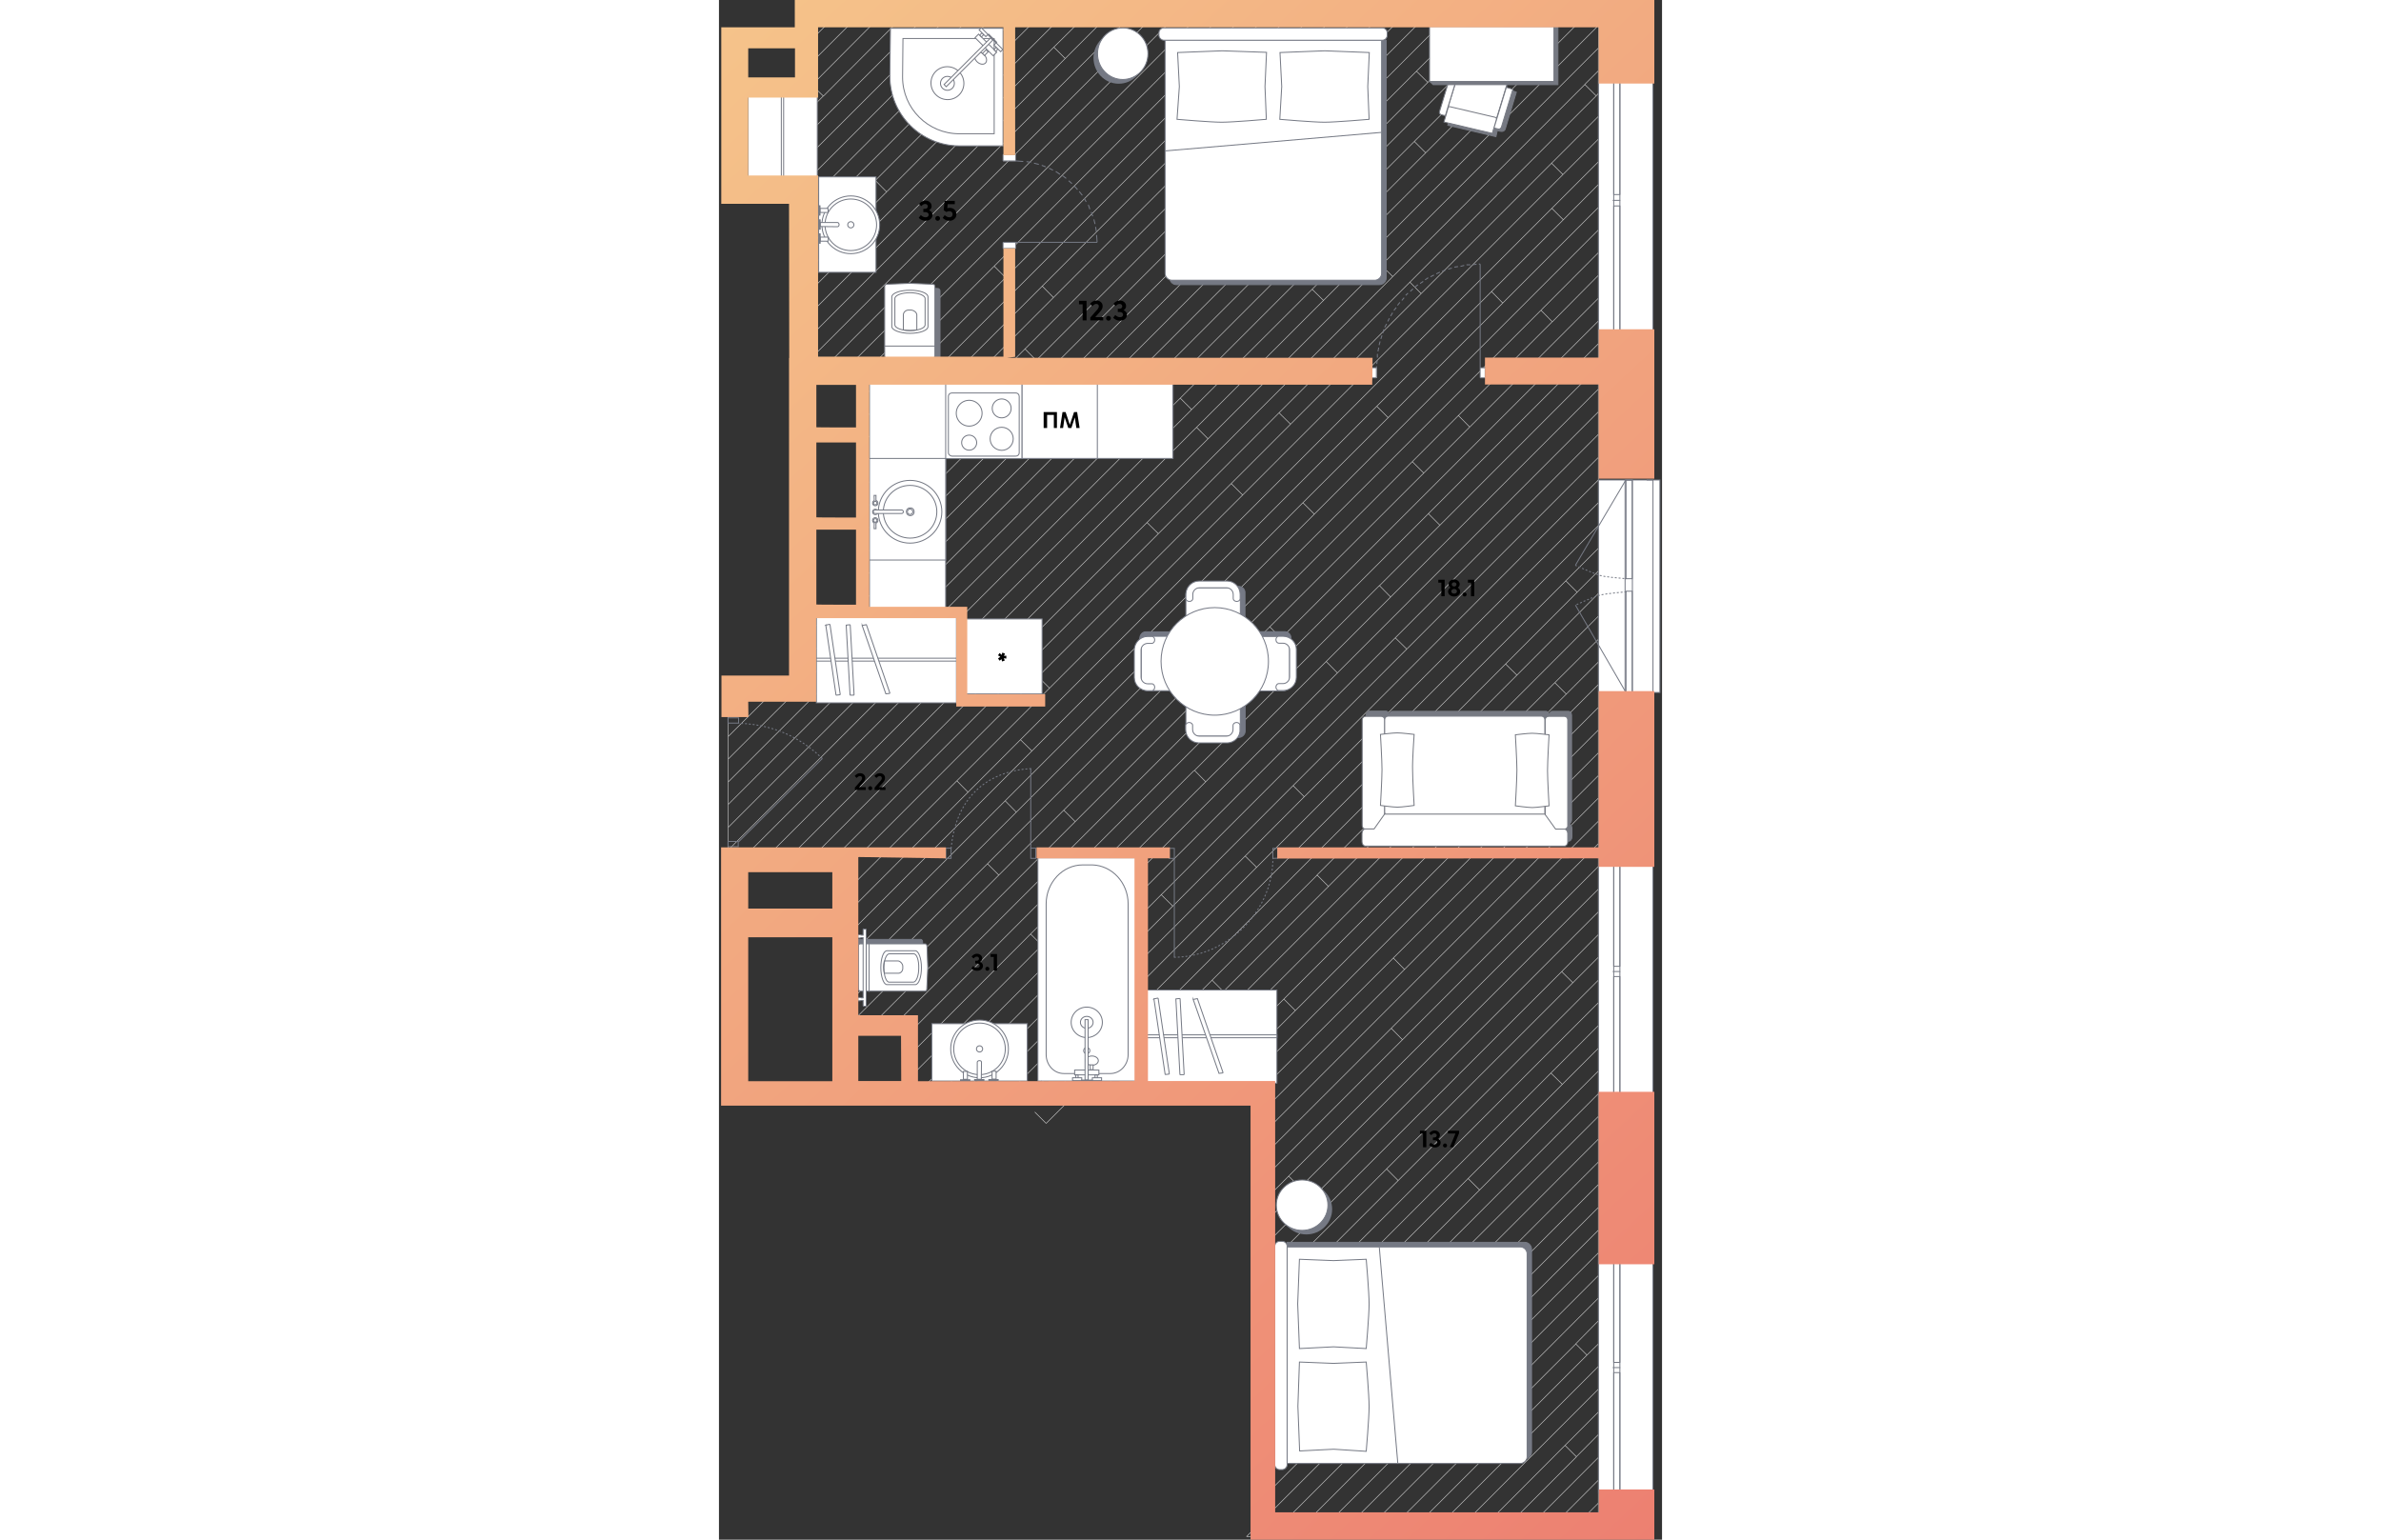 <svg   fill="none" xmlns="http://www.w3.org/2000/svg" viewBox="0 0 490 800" width="883" height="571"><rect x="0" y="0" width="490" height="800" fill="#333333" stroke="none"/><g clip-path="url(#a)"><path d="M409.2 13.7h-11.7M456.9 72.3V60.5M421.1 13.7h11.7M311.4 64.2l-5.8-5.9M438.4 90.6l-5.8-5.8M350.1 143.7v.1M350.099 143.7l-5.9-5.8M338.4 13.7h-11.8M456.499 13.7h-11.8M308.199 150.3l5.9 5.8M409.199 13.7h11.9M148.9 144.2l-5.9-5.9M267.499 13.7h-11.8M438.701 114.2l-5.9-5.9M255.7 13.7h-11.8M291.2 13.7h-11.8M314.8 13.7H303M326.601 13.7h-11.8M274.099 54.3l-5.9-5.9M456.899 107.8l-49.6 49.6-.1.1-59.5 59.5M156.699 384.4l5.9 5.8M456.9 166.8V155M347.7 217l-5.8-5.8M303.4 261.2l44.3-44.2M303.4 261.2l5.9 5.9M401.4 151.5l37.3-37.3M162.6 390.2l238.8-238.7M456.9 107.8V95.9M248.9 315.9l54.5-54.7M401.4 151.5l5.8 5.9M162.6 390.2l-100 100M92.3 496l-5.9-5.9M254.8 321.7 154.5 422M248.899 315.9l-100.2 100.2M154.5 422l-68.1 68.1M148.699 416.1l5.8 5.9M232.1 13.7h-11.7M161.199 13.7h11.8M149.5 13.7h11.7M81.3 93.8l5.8 5.9M48.5 102.7h.1M137.5 13.7h-11.6M208.5 13.7h11.9M196.6 13.7h11.9M174 24.5l5.9 5.9M97.6 160.2l-5.9-6M274.101 54.3l-100.3 100.3M168 148.7l5.8 5.9M438.699 114.2l18.2-18.3M53.5 440.4l-8.3 8.2M245.6 212.8l62.6-62.5M228.3 277.3l-5.9-5.8M222.4 271.5l.2-.1M456.9 95.9V84.1M456.9 84.1V72.3M248.199 222.1l5.9 5.9M59.3 446.3l-5.8-5.9M344.1 138l-90 90M368.3 42.8l-5.9-5.8M245.599 212.8l-5.9-5.9M367.201 79.4l-5.9-5.9M456.9 733.7 439.6 751M456.9 721.8v11.9M439.6 751l5.9 5.9M362.4 733.7l94.5-94.5M445.5 756.9l-.1.1M456.9 769.1V757.3M456.9 781v-11.9M456.9 745.4v-11.7M456.9 757.3v-11.9M456.9 710v-11.7M456.9 651V639.2M456.9 639.2v-11.8M451 704.1l5.9-5.8M456.9 698.3v-12M456.9 710V721.8M445.1 698.3l11.8-12M456.9 686.3V674.5M456.9 745.4l-11.4 11.5M351.4 331.4l5.9 5.8M456.9 214v11.7M351.4 331.4h.1M148.199 534.7l5.9 5.9M235.8 470.8 133.1 573.4M235.801 470.8l-6-5.9M347 607.5l5.9 5.9M456.9 580.1v11.8M356.5 727.8l5.9 5.9M274.1 798.4h2.8M285.9 798.4h-9M443.7 510.6l-5.8-5.7M456.9 521l-180 180.1M432.301 557.6l5.9 5.8M345 798.4h11.7M415.9 798.4h11.8M404.1 798.4h11.8M456.9 781v11.8M439.5 798.4h11.7M297.801 798.4h11.8M456.9 651v11.8M321.4 798.4h11.8M456.9 662.8v11.7M333.199 798.4h11.8M456.9 603.8v-11.9M456.9 532.9v11.8M438.199 563.4l18.7-18.7M456.899 556.5l-61.7 61.8M395.201 618.3l-5.9-5.9M456.9 556.5V544.7M456.9 627.4v-11.9M348.199 700.7l5.9 5.9 102.8-102.8M291.5 722.1l103.7-103.8M456.9 615.5v-11.7M456.9 580.1V568.3M456.9 568.3v-11.8M443.699 510.6v.1M456.9 497.4v-11.8M443.699 510.6l13.2-13.2M291.5 722.1l5.9 5.8M352.9 613.4l104-104.1M456.9 532.9V521M352.9 613.4l-76 76M456.9 521v-11.7M456.9 509.3v-11.9M414.599 350.8l-5.9-5.8M354.801 410.6l59.8-59.8M456.9 308.4l-42.3 42.4M456.9 320.2v-11.8M414.6 350.9v-.1M349.1 404.7l59.6-59.7M456.9 284.9l.1-.1M354.8 410.6l-5.7-5.9M262.1 515.2l194.8-195M354.901 410.6h-.1M456.9 391.2l.1-.1M350.4 497.8l5.8 5.9M356.2 503.7 276.9 583M409.199 427.3l5.9 5.8M456.9 391.2V379.3M456.9 403V391.2M354.799 410.6l-44.1 44.1h.1M456.9 344l.1-.1M415.099 433.1l-140.4 140.3M356.199 503.7l100.7-100.7M415.1 433.1l41.8-41.9M440 301.8 168.4 573.4M351.4 331.4l105.5-105.7M167.8 491.2l-5.8-5.8M456.9 284.9V273.1M179.1 551.1l100.3-100.5 177.5-177.5M440 301.8l16.9-16.9M154.1 540.6l302.8-302.9M456.9 296.7v-11.8M456.899 296.7l-48.2 48.3M456.9 261.2V249.4M456.9 237.7v-12M235.801 470.8l62.5-62.6M456.901 249.4l-158.6 158.8M456.9 261.2 304.1 414M456.9 367.6v11.7M367.6 433.3l5.8 5.9M456.9 308.4v-11.7M316.601 460.5l-5.8-5.8M293.5 519.1l79.9-79.9M367.6 433.3 227.5 573.4M456.899 367.6l-205.7 205.8M456.9 355.7v11.9M273.4 444.8l30.7-30.8M304.101 414l-5.8-5.8M298.301 408.2v-.1M273.4 444.8l5.9 5.8M179.101 551.1l-22.3 22.3M173.199 545.2l5.9 5.9M456.9 273.1v-11.9M440 301.8l5.9 5.9M293.5 519.1l5.9 5.9M262.1 515.2l-58.2 58.2M256.199 509.3l5.9 5.9M456.9 344V332.2M456.9 344v11.7M170 583.7l10.3-10.3M349.101 404.6l-168.8 168.8M456.9 355.7l-83.5 83.5M434.3 354.7 215.6 573.4M456.9 344l-89.3 89.3M256.199 509.3l54.6-54.6M434.301 354.7l5.9 5.9M164.1 577.8l5.9 5.9M434.301 354.7l22.6-22.5M456.9 332.2v-12M256.2 509.3l-64.1 64.1M456.9 249.4v-11.7M456.899 214l-356.7 356.9M100.199 570.9l-2.5 2.5M100.201 547.1l-4.9 4.9M100.199 547.1l61.7-61.8 85-85M100.199 554l2.4 2.4 65.2-65.2M100.201 554l-3.4-3.4M102.599 556.5l-2.4 2.4M100.201 558.9l-4.9 5M154.101 540.6l-32.8 32.8M351.401 331.4l-203.3 203.2-38.8 38.8M94.1 529.6l198-198M94.1 529.6l-7.8 7.8M456.9 166.8 292.1 331.6M102.199 13.7l.1-.1M48.5 102.7l-5.8-5.8M102.199 13.7h11.9M54.2 49.9v.1M54.2 50l36.2-36.3M78.6 13.7H90.4M90.4 13.7H102.2M87.1 99.7l85.9-86M149.499 13.7 39.199 124M137.5 13.7l.1-.1M114.1 13.7H125.9M48.5 102.7l89-89M42.7 96.9l83.199-83.2M137.5 13.7h12M45 23.7l10-10M48.3 44.2l30.3-30.5M43.2 13.7H45M55 13.7H45M54.2 49.9 3.4 100.6M54.2 49.9l-5.9-5.7M66.9 13.7h11.7M55 13.7h11.9M43.2 13.7l.1-.1M45 35.6l-5.6 5.6M45 35.6l21.9-21.9M456.9 580.1l-180 180M291.5 722.1l-14.6 14.5M297.4 727.9l-20.5 20.5M297.4 727.9l159.5-159.6M354.2 706.6l-77.3 77.3M356.5 727.8l100.4-100.4M356.5 727.8l-70.6 70.6M297.8 798.4h-11.9M348.199 700.7l108.7-108.8M348.2 700.7l-71.3 71.2M438.2 563.4 276.9 724.7M456.9 615.5l-180 180.1M276.9 795.6l-2.8 2.8M443.7 510.6 276.9 677.3M437.801 504.9l19.1-19.3M437.8 504.9 276.9 665.7M437.801 504.9l.1-.1M362.401 733.7l-64.6 64.7M456.9 532.9l-180 180M368.6 798.3l88.3-88.3M456.9 757.3l-41 41.1M439.499 798.4H427.699M392.301 798.4l47.3-47.4M392.301 798.4H404.101M427.699 798.4l29.2-29.3M404.1 798.4l41.4-41.4M457.1 190.3l-.2.2M457 780.9l-.1.1M456.899 792.8v5.6h-5.7M456.9 781l-17.4 17.4M456.899 792.8l-5.7 5.6M380.4 798.4l76.5-76.6M451 704.1l-5.8-5.8L345 798.4M456.899 674.5l-123.7 123.9M456.9 651 309.6 798.4M450.999 704.1l-94.3 94.3M456.9 662.8 321.4 798.4M380.399 798.4H356.699M380.5 798.4h11.8M380.4 798.4h.1M456.9 473.8v11.8M321.4 798.4H309.6M456.9 379.3l-194 194.1M293.501 519.1l-54.2 54.3M349.301 534.3l5.8 5.9M273.401 444.8l-128.6 128.6M456.9 414.7V403M456.9 414.7l-180 180.1M456.9 414.7v12M349.301 534.3l107.6-107.6M349.3 534.3l-72.4 72.3M456.9 438.4v-11.7M456.9 462v-11.8M456.9 473.8V462M456.9 450.2V438.4M296 611.1l5.9 5.8M456.9 438.4l-180 180.1M296 611.1l160.9-160.9M296 611.1l-19.1 19.1M456.9 403l.1-.1M456.9 462l-180 180M456.9 473.8l-180 180M292.099 331.6l-5.9-5.9M286.199 325.7l80-79.9M286.199 325.7h.1M427.1 161.2l29.8-29.9M167.801 491.2l.1.1M145.4 454.7l.1-.1 238.7-238.7M456.899 155l-90.7 90.8M185.099 426.9l-5.9-5.9M82.4 529.6l102.7-102.7M82.4 529.6l-7.8 7.8M179.9 30.4l16.7-16.7M185.1 426.9l101.1-101.2M384.199 215.9l48.7-48.7M456.9 214v-11.8M349 310.2l107.9-108M456.9 155v-11.9M315.5 343.7l-62.6 62.5M100.201 535.4l-4.9 4.9M100.199 535.4l268.4-268.5M349 310.2h.1M456.9 190.5v11.7M62.6 525.7 92.3 496M139.5 448.8l287.6-287.6M139.501 448.8l-47.2 47.2M254.801 321.7l54.6-54.6 147.5-147.6M248.9 315.9l5.9 5.8M456.9 143.1v-11.8M432.9 167.1l-5.8-5.9M456.9 119.5v11.8M456.9 107.8v11.7M456.9 143.1 433 167.2M129.4 411.6l-5.8-5.9M272.099 257.2l-5.9-5.9M123.6 405.7l-61 61M62.6 502.1l86.1-86M145.4 454.7l-5.9-5.9M145.4 454.7l-74.9 74.9M70.5 529.6l-7.8 7.8M62.6 513.8l23.8-23.7M366.201 245.8l-5.9-5.9M384.199 215.9l5.8 5.9M432.799 13.7l-65.6 65.7M305.6 58.3l44.6-44.6M350.2 13.7h-11.8M361.999 13.7h-11.8M385.701 13.7h-11.9M368.301 42.8l29.2-29.1M385.699 13.7H397.499M373.8 13.7H362M97.6 160.2 243.9 13.7M232.1 13.7H243.9M173 13.7h11.9M196.6 13.7h-11.7M174 24.5l10.9-10.8M268.199 48.4l34.8-34.7M143 138.3 267.5 13.7M291.199 13.7H302.999M274.1 54.3l40.7-40.6M267.5 13.7h11.9M456.9 60.5l-24.3 24.3M456.9 60.5V48.6M349 310.2l-33.5 33.5M457 25V13.7h-.5M315.5 343.7l5.8 5.9M456.9 72.3 272.1 257.2M456.9 190.5V178.6M456.901 48.6l-1.1 1.2M457 95.8l-.1.1M456.9 107.8l.1-.1M456.9 178.6V166.8M456.899 190.5l-113.7 113.8 5.8 5.9M456.9 48.6V36.8M359 146.6l5.8 5.9M374.5 272.8l-5.9-5.9M368.6 266.9l88.3-88.3M344.1 137.9 456.9 25v11.8M252.9 406.2l-5.8-5.9M444.699 13.7l-136.5 136.6M252.901 406.2l-85.1 85M444.701 13.7h-11.9M449.801 43.9l7.1-7.1M449.9 43.9l5.9 5.9M359 146.6l96.8-96.8M291 214.5l6 5.9M247.1 400.3l96.1-96.1M350.1 143.7 222.4 271.5M350.1 143.7l99.8-99.8M359 146.6l-68 67.9M88.5 287.1l5.8 6M87.1 99.7l-47.9 47.9M48.5 102.7l-9.3 9.3M97.6 160.2l-31 30.9M159.001 181.3l-87.2 87.2M4.8 359.2l.7-.7M305.601 58.3l-233.8 233.9M47.6 316.4l-8.4 8.4M71.8 244.9 268.202 48.4M173.801 154.6l-102 102.1M143.001 138.3l-71.2 71.2M140.8 341.2 33.5 448.6M146.6 347.1l-93.1 93.3M140.801 341.2l5.8 5.8M140.801 341.2l113.3-113.2M159.001 181.3l5.8 5.9-93 93.1M146.699 347l75.7-75.5M4.8 441.7l94.1-94.1M4.8 406.3l182.401-182.4M368.299 42.8l-181.1 181.1M59.2 316.4l-20 20.1M88.5 287.1l-16.7 16.8M4.8 370.9l12.4-12.4M9.8 448.6l235.801-235.8M98.9 347.6 367.2 79.4M98.9 347.6l5.8 5.9M173.999 24.5l-134.8 134.9M42.6 97l-3.6 3.6M42.6 97l.1-.1M114.1 13.7l-87 86.9M161.199 13.7l-80 80.1-42 41.9M179.799 30.5l-140.6 140.7M179.801 30.5l.1-.1M102.201 13.7l-86.9 86.9M62.6 478.5l94.1-94.2L456.9 84.1M123.6 405.7l148.5-148.5M59.3 446.3l169.001-169M228.301 277.3l62.7-62.8M59.3 446.3l-2.3 2.3M165.8 351.6 62.6 454.9M171.701 357.5l-5.9-5.9M181.401 218 4.801 394.4M88.5 287.1 362 13.7M71.2 316.4l-32 32M94.4 293.2l-22.6 22.6M71.2 316.4l.6-.6M4.8 382.7l24.3-24.2M181.401 218l-.1.1 5.9 5.8M362.4 37l23.3-23.3M181.4 218l181-181M4.8 418 409.202 13.7M4.8 429.9 421.102 13.7M94.4 293.1 373.8 13.7M71.8 197.6 255.702 13.7M54.7 191.1 232.098 13.7M42.9 191.1 220.4 13.7M42.9 191.1l-3.7 3.7M208.499 13.7l-169.3 169.4M71.8 221.4 279.402 13.7M159 181.3 326.6 13.7M164.801 187.3l173.6-173.6M71.8 233 291.202 13.7M21.5 448.6l292.6-292.5M456.5 13.7 314.1 156.1M165.801 351.6l131.2-131.2M297 220.4 432.6 84.8M97.7 573.4h-2.4v-9.5M276.9 689.4v11.7M109.299 573.4h-9.1M97.7 573.4h2.499M33.5 448.6h-12M4.8 429.9V418M121.301 573.4h11.8M276.9 760.1v11.8M33.5 448.6h11.7M133.1 573.4h11.7M276.9 677.3v12.1M62.6 529.6v7.8h.1M62.6 525.7v3.9M276.9 701.1v11.8M39.2 159.4v11.8M29.1 358.5H17.2M17.2 358.5H5.5M276.9 653.8v11.9M95.3 540.3V552M95.3 540.3v-2.9h-9M239.301 573.4h11.9M276.9 783.9v11.7M227.5 573.4h11.8M276.9 771.9v12M95.3 552v11.9M276.9 724.7v11.9M276.9 795.6v2.8M276.9 748.4v11.7M274.699 573.4h2.2v9.6M276.9 594.8v11.8M276.9 606.6v11.9M156.801 573.4h11.6M144.801 573.4h12M276.9 630.2V642M62.6 502.1v11.7M39.2 324.8v-8.4M62.6 478.5v11.7M192.1 573.4h11.8M203.9 573.4h11.7M180.301 573.4h11.8M4.8 394.4v11.9M39.2 112v12M45 35.6V23.7M62.6 454.9v-6.3H57M27.1 100.6H39M262.9 573.4h11.8M168.4 573.4h11.9M3.4 100.6h11.9M109.301 573.4h12M62.6 454.9v11.8M39.2 171.2v11.9M4.8 359.2v-.7h.7M276.9 665.7v11.6M276.9 736.6v11.8M4.8 441.7v6.9h5M276.9 712.9v11.8M86.3 537.4H74.6M4.8 441.7v-11.8M62.7 537.4h11.9M9.8 448.6h11.7M4.8 418v-11.7M39.2 124v11.7M29.1 358.5h10.1v-10.1M4.8 394.4v-11.7M276.9 583v11.8M62.6 478.5v-11.8M27.5 41.2h11.9M39.2 336.5v11.9M39.2 135.7v11.9M4.8 370.9v-11.7M39.2 183.1v8M39.2 194.8v-3.7M4.8 382.7v-11.8M39.2 147.6v11.8M62.6 513.8v11.9M62.6 490.2v11.9M39.2 324.8v11.7M45.2 448.6H57M39 100.6h.2V112M251.199 573.4h11.7M215.6 573.4h11.9M45 23.7v-10M15.3 100.6h11.8M276.9 618.5v11.7M276.9 642v11.8M45 35.6v5.6h-5.6M94.1 529.6h6.1v5.8M100.199 554v-6.9M100.199 570.9v-12M100.199 554v4.9M100.199 547.1v-11.7M82.4 529.6H70.5M100.199 570.9v2.5M62.6 529.6h7.9M82.4 529.6h11.7M47.6 316.4h11.6M42.9 191.1h-3.7M59.2 316.4h12M71.8 221.4v-11.9M71.8 244.9v11.8M71.8 268.5v11.8M47.6 316.4h-8.4M71.8 233v-11.6M71.8 209.5v-11.9M71.8 303.9v-11.7M71.8 197.6v-6.5h-5.2M71.2 316.4h.6v-.6M71.8 315.8v-11.9M71.8 256.7v11.8M42.9 191.1h11.8M71.8 292.2v-11.9M71.8 233v11.9M54.7 191.1h11.9" stroke="#CCC" stroke-width=".3" stroke-miterlimit="10"/><path fill-rule="evenodd" clip-rule="evenodd" d="M78.2 238.2v-39h157.699v39h-117.5" fill="#fff"/><path d="M78.2 238.2v-39h157.699v39h-117.5" stroke="#757984" stroke-width=".5" stroke-miterlimit="10"/><path fill-rule="evenodd" clip-rule="evenodd" d="M235.898 238.2v-39 39ZM157.398 238.2v-39h39.2v39h-39.2Z" fill="#fff" stroke="#757984" stroke-width=".5" stroke-miterlimit="10"/><path fill-rule="evenodd" clip-rule="evenodd" d="M117.799 238.2V317h-39.6v-78.8" fill="#fff"/><path d="M117.799 238.2V317h-39.6v-78.8" stroke="#757984" stroke-width=".5" stroke-miterlimit="10"/><path d="M305.199 641.4c7.4 0 13.4-5.865 13.4-13.1 0-7.235-6-13.1-13.4-13.1-7.401 0-13.4 5.865-13.4 13.1 0 7.235 5.999 13.1 13.4 13.1Z" fill="#757984"/><path d="M303 639.3c7.4 0 13.4-5.865 13.4-13.1 0-7.235-6-13.1-13.4-13.1-7.401 0-13.4 5.865-13.4 13.1 0 7.235 5.999 13.1 13.4 13.1Z" fill="#fff" stroke="#757984" stroke-width=".5" stroke-miterlimit="10"/><path fill-rule="evenodd" clip-rule="evenodd" d="M295.199 645.7v-.2h123.5c2 0 3.5 1.8 3.5 3.5v105.5c0 2-1.8 3.5-3.5 3.5h-123.5V645.7Z" fill="#757984" stroke="#757984" stroke-width=".5" stroke-miterlimit="10"/><path fill-rule="evenodd" clip-rule="evenodd" d="m295.2 648.1-.1-.2h121.3c2 0 3.5 1.8 3.5 3.5v105.5c0 2-1.8 3.5-3.5 3.5H295.1l.1-112.3Z" fill="#fff" stroke="#757984" stroke-width=".5" stroke-miterlimit="10"/><path fill-rule="evenodd" clip-rule="evenodd" d="M292.799 763.6h-1.5c-1.4 0-2.5-1.2-2.5-2.5V647.5c0-1.4 1.2-2.5 2.5-2.5h1.4c1.4 0 2.5 1.2 2.5 2.5V761c0 1.4-1.1 2.5-2.4 2.6Z" fill="#fff" stroke="#757984" stroke-width=".5" stroke-miterlimit="10"/><path d="m319.399 753-17.7.9-.9-23.2.8-23 17.7.7 17-.7s1.5 17.3 1.5 23.2c0 5.8-1.5 23.2-1.5 23.2l-16.9-1.1ZM319.299 699.8l-17.7.9-.9-23.2.9-23.2 17.7.7 17-.7s1.5 17.4 1.5 23.2c0 5.8-1.5 23.2-1.5 23.2l-17-.9ZM352.7 760.2l-9.6-112.1" stroke="#757984" stroke-width=".5" stroke-miterlimit="10"/><path d="M160.2 531.9h-49.6v29.8h49.6v-29.8ZM216.699 445.7h-51v116h51v-116Z" fill="#fff" stroke="#757984" stroke-width=".5" stroke-miterlimit="10"/><path d="M194 449.4h-5c-10.4 0-19 9.1-19 20.3v78.2c0 5.4 4 9.9 9.2 9.9h24.2c5 0 9.2-4.4 9.2-9.9v-78.2c0-11.1-8.4-20-18.6-20.3Z" fill="#fff" stroke="#757984" stroke-width=".5" stroke-miterlimit="10"/><path d="M191.1 547.5a1.6 1.6 0 1 0 0-3.2 1.6 1.6 0 0 0 0 3.2ZM197.401 556h-12.6v2.5h12.6V556ZM193.8 553.5c1.823 0 3.3-1.074 3.3-2.4 0-1.325-1.477-2.4-3.3-2.4-1.823 0-3.3 1.075-3.3 2.4 0 1.326 1.477 2.4 3.3 2.4ZM191.1 539.1c4.474 0 8.1-3.537 8.1-7.9s-3.626-7.9-8.1-7.9-8.1 3.537-8.1 7.9 3.626 7.9 8.1 7.9Z" fill="#fff" stroke="#757984" stroke-width=".5" stroke-miterlimit="10"/><path d="M191.101 534.3c1.822 0 3.3-1.388 3.3-3.1 0-1.712-1.478-3.1-3.3-3.1-1.823 0-3.3 1.388-3.3 3.1 0 1.712 1.477 3.1 3.3 3.1Z" stroke="#757984" stroke-width=".5" stroke-miterlimit="10"/><path d="M191.799 529.8h-1.6v31.4h1.6v-31.4Z" fill="#fff" stroke="#757984" stroke-width=".5" stroke-miterlimit="10"/><path d="M193.9 561.2h-5.5v.5h5.5v-.5Z" stroke="#757984" stroke-width=".5" stroke-miterlimit="10"/><path d="M188.499 560h-4.8v1.5h4.8V560ZM198.8 560H194v1.5h4.8V560ZM186.6 558.5h-1.2v1.5h1.2v-1.5ZM196.6 558.5h-1.2v1.5h1.2v-1.5Z" stroke="#757984" stroke-width=".5" stroke-miterlimit="10"/><path d="M194.4 553.3h-1.5v2.5h1.5v-2.5ZM167.299 561.7h.2-.2Z" fill="#fff" stroke="#757984" stroke-width=".5" stroke-miterlimit="10"/><path d="M105.799 489.3c0-.6-.5-1.2-.9-1.2h-32.6v24.5h32.5c.6 0 .9-.5.9-1.2l.5-11.1-.4-11Z" fill="#757984" stroke="#757984" stroke-width=".5" stroke-miterlimit="10" stroke-linecap="round" stroke-linejoin="round"/><path d="M108.098 491.6c0-.6-.5-1.2-.9-1.2h-33.8c-.6 0-.9.5-.9 1.2v22.2c0 .6.5 1.2.9 1.2h33.7c.6 0 .9-.5.9-1.2l.5-11.1-.4-11.1Z" fill="#fff" stroke="#757984" stroke-width=".5" stroke-miterlimit="10" stroke-linecap="round" stroke-linejoin="round"/><path d="M102 494H87.3c-1.8 0-3.2 3.9-3.2 8.8 0 4.8 1.5 8.8 3.2 8.8H102c1.8 0 3.2-3.9 3.2-8.8s-1.5-8.8-3.2-8.8Z" fill="#fff" stroke="#757984" stroke-width=".5" stroke-miterlimit="10" stroke-linecap="round" stroke-linejoin="round"/><path d="M77.998 490.6v24.5M101.099 495.6H88.499c-1.5 0-2.8 3.2-2.8 7.3s1.2 7.4 2.7 7.4H101c1.5 0 2.8-3.2 2.8-7.3.1-4.3-1.1-7.5-2.7-7.4Z" stroke="#757984" stroke-width=".5" stroke-miterlimit="10" stroke-linecap="round" stroke-linejoin="round"/><path d="M93.198 499.3h-7.3c-.2.9-.4 2.1-.4 3.2s.2 2.3.4 3.2h7.3c1.3 0 2.3-1.2 2.3-2.5v-1.3c-.1-1.2-1.2-2.4-2.3-2.6Z" stroke="#757984" stroke-width=".5" stroke-miterlimit="10" stroke-linecap="round" stroke-linejoin="round"/><path d="M74.9 483.1v2.8H74l-.7-.2h-.9s-.2 0-.2.2v1.3s0 .2.2.2h.9l.7-.2h.9V518.5H74l-.7-.2h-.9s-.2 0-.2.2v1.3s0 .2.2.2h.9l.7-.2h.9v2.8c0 .2.2.2.2.2h1.2c.2 0 .2-.2.2-.2V483c0-.2-.2-.2-.2-.2H75c0-.3-.1-.1-.1.3ZM117.799 238.2h-39.6V291h39.6v-52.8Z" fill="#fff" stroke="#757984" stroke-width=".5" stroke-miterlimit="10"/><path d="M99.299 282.2c9.113 0 16.5-7.298 16.5-16.3s-7.387-16.3-16.5-16.3-16.5 7.298-16.5 16.3 7.387 16.3 16.5 16.3Z" fill="#fff" stroke="#757984" stroke-width=".5" stroke-miterlimit="10"/><path fill-rule="evenodd" clip-rule="evenodd" d="M85.398 265.9c0-7.5 6.2-13.7 13.9-13.7s13.9 6.1 13.9 13.7-6.2 13.7-13.9 13.7-13.9-6.2-13.9-13.7Z" fill="#fff" stroke="#757984" stroke-width=".5" stroke-miterlimit="10"/><path fill-rule="evenodd" clip-rule="evenodd" d="M97.398 265.9c0-1.2.8-2 2-2s2 .8 2 2-.8 2-2 2-2-.9-2-2Z" fill="#fff" stroke="#757984" stroke-width=".5" stroke-miterlimit="10"/><path d="M99.298 267.3a1.4 1.4 0 1 0 0-2.8 1.4 1.4 0 0 0 0 2.8ZM81.199 271.8a1.4 1.4 0 1 0 0-2.8 1.4 1.4 0 0 0 0 2.8Z" fill="#fff" stroke="#757984" stroke-width=".5" stroke-miterlimit="10"/><path fill-rule="evenodd" clip-rule="evenodd" d="M79.799 266c0-.8.6-1.4 1.4-1.4.8 0 1.4.6 1.4 1.4 0 .8-.6 1.4-1.4 1.4-.8 0-1.4-.7-1.4-1.4Z" fill="#fff" stroke="#757984" stroke-width=".5" stroke-miterlimit="10"/><path fill-rule="evenodd" clip-rule="evenodd" d="M80.2 265.9c0 .5.4.9.8.9h14c.5 0 .8-.5.8-.9 0-.5-.4-.9-.8-.9H81.1c-.6 0-.9.4-.9.9ZM80.7 271.2l-.1 3.5h1v-3.5h-.9Z" fill="#fff" stroke="#757984" stroke-width=".5" stroke-miterlimit="10"/><path d="M81.199 271.3a.9.9 0 1 0 0-1.8.9.9 0 0 0 0 1.8Z" fill="#fff" stroke="#757984" stroke-width=".5" stroke-miterlimit="10"/><path fill-rule="evenodd" clip-rule="evenodd" d="M79.799 261.4c0-.8.6-1.4 1.4-1.4.8 0 1.4.6 1.4 1.4 0 .8-.6 1.4-1.4 1.4-.8 0-1.4-.6-1.4-1.4Z" fill="#fff" stroke="#757984" stroke-width=".5" stroke-miterlimit="10"/><path fill-rule="evenodd" clip-rule="evenodd" d="m80.7 260.7-.1-3.3h1v3.3h-.9Z" fill="#fff" stroke="#757984" stroke-width=".5" stroke-miterlimit="10"/><path fill-rule="evenodd" clip-rule="evenodd" d="M80.299 261.4c0-.5.5-.9.9-.9.5 0 .9.5.9.9 0 .5-.5.9-.9.9-.6.1-.9-.4-.9-.9Z" fill="#fff" stroke="#757984" stroke-width=".5" stroke-miterlimit="10"/><path d="M157.399 199.2h-39.6v39.1h39.6v-39.1Z" fill="#fff" stroke="#757984" stroke-width=".5" stroke-miterlimit="10"/><path fill-rule="evenodd" clip-rule="evenodd" d="M119.199 235.2V206c0-1.1.8-1.8 1.8-1.8h33.2c1.1 0 1.8.8 1.8 1.8v29.2c0 1.1-.8 1.8-1.8 1.8h-33.2c-.9-.1-1.8-.8-1.8-1.8Z" fill="#fff" stroke="#757984" stroke-width=".5" stroke-miterlimit="10"/><path d="M146.898 217.1a4.9 4.9 0 1 0 0-9.8 4.9 4.9 0 0 0 0 9.8Z" fill="#fff" stroke="#757984" stroke-width=".5" stroke-miterlimit="10"/><path fill-rule="evenodd" clip-rule="evenodd" d="M140.898 228c0-3.3 2.7-6 6-6s6 2.7 6 6-2.7 6-6 6c-3.4-.1-6-2.7-6-6Z" fill="#fff" stroke="#757984" stroke-width=".5" stroke-miterlimit="10"/><path d="M129.999 221.4a6.7 6.7 0 1 0 0-13.4 6.7 6.7 0 0 0 0 13.4ZM130 233.9a3.9 3.9 0 1 0 0-7.8 3.9 3.9 0 0 0 0 7.8ZM488.898 249.4h-31.9v110.4h31.9V249.4Z" fill="#fff" stroke="#757984" stroke-width=".5" stroke-miterlimit="10"/><path d="M474.599 249.4h-3.8v110.4h3.8V249.4Z" stroke="#757984" stroke-width=".5" stroke-miterlimit="10"/><path d="M474.499 249.4h-3.2v51.3h3.2v-51.3ZM481.998 249.4h3.3V361h-3.3M474.499 307.2h-3.2v52.5h3.2v-52.5ZM471.198 249.4l-26.2 44.3M471.198 359.7l-26.2-45.3M445.698 294c-.5-.1-.7-.2-.7-.2" stroke="#757984" stroke-width=".5" stroke-miterlimit="10"/><path d="M470.397 300.6c-2.3-.2-10-.8-12.6-1.6-2.8-.8-9.7-3.9-12.1-4.9" stroke="#757984" stroke-width=".5" stroke-miterlimit="10" stroke-dasharray="0.99 0.99"/><path d="M471.499 300.7h-.7" stroke="#757984" stroke-width=".5" stroke-miterlimit="10"/><path d="M471.498 307.5s-10.4.8-14 1.8c-3.4.8-12.6 5.2-12.6 5.2" stroke="#757984" stroke-width=".5" stroke-miterlimit="10" stroke-dasharray="1 1"/><path d="M457 570.2V448.8h28.3v121.4H457Z" fill="#fff" stroke="#757984" stroke-width=".5" stroke-miterlimit="10" stroke-linecap="round" stroke-linejoin="round"/><path d="M468.1 448.8h-3.2v121.4h3.2V448.8Z" stroke="#757984" stroke-width=".5" stroke-miterlimit="10" stroke-linecap="round" stroke-linejoin="round"/><path d="M468.1 448.8h-3.2v53.3h3.2v-53.3ZM468.1 507.4h-3.2v62.7h3.2v-62.7ZM468.1 504.8h-3.5" stroke="#757984" stroke-width=".5" stroke-miterlimit="10" stroke-linecap="round" stroke-linejoin="round"/><path d="M457 176.8v-135h28.3v135H457Z" fill="#fff" stroke="#757984" stroke-width=".5" stroke-miterlimit="10" stroke-linecap="round" stroke-linejoin="round"/><path d="M468.1 41.8h-3.2v135h3.2v-135Z" stroke="#757984" stroke-width=".5" stroke-miterlimit="10" stroke-linecap="round" stroke-linejoin="round"/><path d="M468.1 41.8h-3.2v59.3h3.2V41.8ZM468.1 107h-3.2v69.8h3.2V107ZM468.1 104.1h-3.5" stroke="#757984" stroke-width=".5" stroke-miterlimit="10" stroke-linecap="round" stroke-linejoin="round"/><path d="M457 776V654.6h28.3V776H457Z" fill="#fff" stroke="#757984" stroke-width=".5" stroke-miterlimit="10" stroke-linecap="round" stroke-linejoin="round"/><path d="M468.1 654.6h-3.2V776h3.2V654.6Z" stroke="#757984" stroke-width=".5" stroke-miterlimit="10" stroke-linecap="round" stroke-linejoin="round"/><path d="M468.1 654.6h-3.2v53.3h3.2v-53.3ZM468.1 713.2h-3.2v62.7h3.2v-62.7ZM468.1 710.6h-3.5" stroke="#757984" stroke-width=".5" stroke-miterlimit="10" stroke-linecap="round" stroke-linejoin="round"/><path d="M164.598 446h-2.6v-5.3h2.6v5.3ZM120.599 446h-2.8v-5.3h2.8v5.3Z" stroke="#757984" stroke-width=".5" stroke-miterlimit="10"/><path d="M120.6 440.9c4.1-43 41.8-41.1 41.5-41.6" stroke="#757984" stroke-width=".5" stroke-miterlimit="10" stroke-dasharray="1 1"/><path d="M161.998 399.3v41.4M4.7 375.7h5.5V373H4.7v2.7ZM10 437.2H4.7v2.7H10v-2.7Z" stroke="#757984" stroke-width=".5" stroke-miterlimit="10"/><path d="M53.699 394.1c-8.4-8-21.8-17.6-43.4-18.3" stroke="#757984" stroke-width=".5" stroke-miterlimit="10" stroke-dasharray="1 1"/><path d="m10.2 437.4 43.5-43.3M287.799 440.8v5.2l2.5-.1v-5.1h-2.5ZM233.898 440.8v5.2h2.7v-5.2h-2.7Z" stroke="#757984" stroke-width=".5" stroke-miterlimit="10"/><path d="M236.398 497.4c28.6-.2 51.6-24.9 51.4-51.4" stroke="#757984" stroke-width=".5" stroke-miterlimit="10" stroke-dasharray="1 1"/><path d="M236.598 446v51.3" stroke="#757984" stroke-width=".5" stroke-miterlimit="10"/><path d="M135.398 560c8.285 0 15-6.716 15-15 0-8.284-6.715-15-15-15-8.284 0-15 6.716-15 15 0 8.284 6.716 15 15 15Z" fill="#fff" stroke="#757984" stroke-width=".5" stroke-miterlimit="10" stroke-linecap="round" stroke-linejoin="round"/><path d="M148.748 545.87c.492-7.384-5.095-13.769-12.479-14.262-7.385-.492-13.77 5.095-14.262 12.479-.493 7.385 5.094 13.77 12.479 14.262 7.384.493 13.769-5.094 14.262-12.479Z" fill="#fff" stroke="#757984" stroke-width=".5" stroke-miterlimit="9.999" stroke-linecap="round" stroke-linejoin="round"/><path d="M135.399 546.6a1.6 1.6 0 1 0 0-3.2 1.6 1.6 0 0 0 0 3.2ZM136.399 552l-.1 8.8h-2.1V552c0-.5.5-.9 1.1-.9.7 0 1.1.3 1.1.9ZM137.699 560.9h-4.9v.5h4.9v-.5ZM143.998 556.6h-2.1v4.1h2.1v-4.1ZM145.099 560.9h-4.9v.5h4.9v-.5ZM129.098 556.7h-2.1v4.1h2.1v-4.1ZM130.398 561h-4.9v.5h4.9v-.5Z" fill="#fff" stroke="#757984" stroke-width=".5" stroke-miterlimit="10" stroke-linecap="round" stroke-linejoin="round"/><path d="M207.7 43.5c7.235 0 13.1-6 13.1-13.4s-5.865-13.4-13.1-13.4c-7.235 0-13.1 6-13.1 13.4s5.865 13.4 13.1 13.4Z" fill="#757984"/><path d="M209.799 41.3c7.235 0 13.1-6 13.1-13.4s-5.865-13.4-13.1-13.4c-7.235 0-13.1 6-13.1 13.4s5.865 13.4 13.1 13.4Z" fill="#fff" stroke="#757984" stroke-width=".5" stroke-miterlimit="10"/><path fill-rule="evenodd" clip-rule="evenodd" d="M346.499 20.9h.2v123.5c0 2-1.8 3.5-3.5 3.5h-105.5c-2 0-3.5-1.8-3.5-3.5V20.9h112.3Z" fill="#757984" stroke="#757984" stroke-width=".5" stroke-miterlimit="10"/><path fill-rule="evenodd" clip-rule="evenodd" d="m344.099 20.9.2-.1v121.3c0 2-1.8 3.5-3.5 3.5h-105.5c-2 0-3.5-1.8-3.5-3.5V20.8l112.3.1Z" fill="#fff" stroke="#757984" stroke-width=".5" stroke-miterlimit="10"/><path fill-rule="evenodd" clip-rule="evenodd" d="M228.6 18.5V17c0-1.4 1.2-2.5 2.5-2.5h113.6c1.4 0 2.5 1.2 2.5 2.5v1.4c0 1.4-1.2 2.5-2.5 2.5H231.2c-1.4 0-2.5-1.2-2.6-2.4Z" fill="#fff" stroke="#757984" stroke-width=".5" stroke-miterlimit="10"/><path d="m239.2 45-.9-17.7 23.2-.9 23 .8-.8 17.8.7 17s-17.3 1.5-23.2 1.5c-5.8 0-23.2-1.5-23.2-1.5l1.2-17ZM292.4 45l-.9-17.7 23.2-.9 23.2.9-.8 17.7.7 17s-17.4 1.5-23.2 1.5c-5.8 0-23.2-1.5-23.2-1.5l1-17ZM232 78.4l112.1-9.6" stroke="#757984" stroke-width=".5" stroke-miterlimit="10"/><path d="M81.599 91.9h-29.8v49.6h29.8V91.9Z" fill="#fff" stroke="#757984" stroke-width=".5" stroke-miterlimit="10"/><path d="M68.5 131.8c8.284 0 15-6.716 15-15 0-8.284-6.716-15-15-15-8.284 0-15 6.716-15 15 0 8.284 6.716 15 15 15Z" fill="#fff" stroke="#757984" stroke-width=".5" stroke-miterlimit="10" stroke-linecap="round" stroke-linejoin="round"/><path d="M68.5 130.2c7.4 0 13.4-5.999 13.4-13.4 0-7.401-6-13.4-13.4-13.4-7.401 0-13.4 5.999-13.4 13.4 0 7.401 5.999 13.4 13.4 13.4Z" fill="#fff" stroke="#757984" stroke-width=".5" stroke-miterlimit="10" stroke-linecap="round" stroke-linejoin="round"/><path d="M68.5 118.4a1.6 1.6 0 1 0 0-3.2 1.6 1.6 0 0 0 0 3.2ZM61.5 117.8l-8.8-.1v-2.1h8.8c.5 0 .9.5.9 1.1 0 .6-.3 1.1-.9 1.1ZM52.6 114.2h-.5v4.9h.5v-4.9ZM56.8 123.2h-4.1v2.1h4.1v-2.1ZM52.6 121.5h-.5v4.9h.5v-4.9ZM56.7 108.3h-4.1v2.1h4.1v-2.1ZM52.5 106.9H52v4.9h.5v-4.9Z" fill="#fff" stroke="#757984" stroke-width=".5" stroke-miterlimit="10" stroke-linecap="round" stroke-linejoin="round"/><path d="M289.899 514.4h-69.2v48.4h69.2v-48.4Z" fill="#fff" stroke="#757984" stroke-width=".5" stroke-miterlimit="10"/><path d="M289.899 537.7h-69.2v1.5h69.2v-1.5Z" fill="#fff" stroke="#757984" stroke-width=".5" stroke-miterlimit="10"/><path d="m226 519 5.8 39.1s0 .2.2.2l1.8-.2s.2 0 .2-.2l-5.8-39.1s0-.2-.2-.2l-2 .4s.1 0 0 0Z" fill="#fff"/><path d="m226 519 5.8 39.1s0 .2.2.2l1.8-.2s.2 0 .2-.2l-5.8-39.1s0-.2-.2-.2l-2 .4Zm0 0c.1 0 0 0 0 0Z" stroke="#757984" stroke-width=".5" stroke-miterlimit="10"/><path d="m237.4 519 2.1 39.2s0 .2.2.2h1.8s.2 0 .2-.2l-2.1-39.2s0-.2-.2-.2l-2 .2c0-.2 0-.2 0 0Z" fill="#fff"/><path d="m237.4 519 2.1 39.2s0 .2.2.2h1.8s.2 0 .2-.2l-2.1-39.2s0-.2-.2-.2l-2 .2Zm0 0c0-.2 0-.2 0 0Z" stroke="#757984" stroke-width=".5" stroke-miterlimit="10"/><path d="m246.4 519.299 13.4 38.4h.1l1.8-.2s.2 0 .2-.2l-13.3-38.4h-.2l-2 .4s0-.3 0 0Z" fill="#fff"/><path d="m246.4 519.299 13.4 38.4h.1l1.8-.2s.2 0 .2-.2l-13.3-38.4h-.2l-2 .4Zm0 0c0-.3 0 0 0 0Z" stroke="#757984" stroke-width=".5" stroke-miterlimit="10"/><path d="M123.4 320.5H50.6v44.7h72.8v-44.7Z" fill="#fff" stroke="#757984" stroke-width=".5" stroke-miterlimit="10"/><path d="M123.4 342H50.6v1.5h72.8V342Z" fill="#fff" stroke="#757984" stroke-width=".5" stroke-miterlimit="10"/><path d="m55.5 324.8 5.3 36.2s0 .2.2.2l1.8-.2s.2 0 .2-.2l-5.3-36.2s0-.2-.2-.2l-2 .4s.1 0 0 0Z" fill="#fff"/><path d="m55.5 324.8 5.3 36.2s0 .2.2.2l1.8-.2s.2 0 .2-.2l-5.3-36.2s0-.2-.2-.2l-2 .4Zm0 0c.1 0 0 0 0 0Z" stroke="#757984" stroke-width=".5" stroke-miterlimit="10"/><path d="m66.1 324.8 2 36.2s0 .2.2.2H70s.2 0 .2-.2l-2-36.2s0-.2-.2-.2l-1.9.2c0-.2 0-.2 0 0Z" fill="#fff"/><path d="m66.1 324.8 2 36.2s0 .2.2.2H70s.2 0 .2-.2l-2-36.2s0-.2-.2-.2l-1.9.2Zm0 0c0-.2 0-.2 0 0Z" stroke="#757984" stroke-width=".5" stroke-miterlimit="10"/><path d="m74.4 325 12.3 35.5h.1l1.8-.2s.2 0 .2-.2l-12.2-35.5h-.2l-2 .4s0-.2 0 0Z" fill="#fff"/><path d="m74.4 325 12.3 35.5h.1l1.8-.2s.2 0 .2-.2l-12.2-35.5h-.2l-2 .4Zm0 0c0-.2 0 0 0 0Z" stroke="#757984" stroke-width=".5" stroke-miterlimit="10"/><path d="M297.198 331.7V353c0 1.9-1.5 3.5-3.5 3.5h-20.7c-1.9 0-3.5-1.5-3.5-3.5v-21.3c0-1.9 1.5-3.5 3.5-3.5h20.7c2-.1 3.6 1.5 3.5 3.5Z" fill="#757985" stroke="#757985" stroke-width=".5" stroke-miterlimit="10"/><path d="M296.498 334.2v21.3c0 1.9-1.5 3.5-3.5 3.5h-17.6c-1.9 0-3.5-1.5-3.5-3.5v-21.3c0-1.9 1.5-3.5 3.5-3.5h17.7c1.8-.1 3.4 1.6 3.4 3.5Z" fill="#fff" stroke="#757985" stroke-width=".5" stroke-miterlimit="10"/><path d="M299.998 337.4v14.5c0 3.9-3.1 6.9-6.9 6.9h-2.2c-.8 0-1.5-.8-1.5-1.8 0-.9.6-1.8 1.5-1.8h2.1c2 0 3.5-1.6 3.5-3.5v-14c0-2-1.6-3.5-3.5-3.5h-2.1c-.8 0-1.5-.8-1.5-1.8s.6-1.8 1.5-1.8h2.2c3.8 0 6.9 3.1 6.9 6.8Z" fill="#fff" stroke="#757985" stroke-width=".5" stroke-miterlimit="10"/><path d="M222.1 328.3h20.7c1.9 0 3.5 1.5 3.5 3.5v21.3c0 1.9-1.5 3.5-3.5 3.5h-20.7c-1.9 0-3.5-1.5-3.5-3.5v-21.3c.1-2.1 1.6-3.7 3.5-3.5Z" fill="#757985" stroke="#757985" stroke-width=".5" stroke-miterlimit="10"/><path d="M222.898 330.6h17.7c1.9 0 3.5 1.5 3.5 3.5v21.3c0 1.9-1.5 3.5-3.5 3.5h-17.7c-1.9 0-3.5-1.5-3.5-3.5v-21.2c0-2.1 1.6-3.5 3.5-3.6Z" fill="#fff" stroke="#757985" stroke-width=".5" stroke-miterlimit="10"/><path d="M222.699 330.7h2.2c.9 0 1.5.8 1.5 1.8s-.7 1.8-1.5 1.8h-2.1c-1.9 0-3.5 1.5-3.5 3.5v14c0 1.9 1.5 3.5 3.5 3.5h2.1c.9 0 1.5.8 1.5 1.8s-.7 1.8-1.5 1.8h-2.2c-3.7 0-6.9-3-6.9-6.9v-14.6c.2-3.7 3.3-6.7 6.9-6.7Z" fill="#fff" stroke="#757985" stroke-width=".5" stroke-miterlimit="10"/><path d="M269.898 383.2h-21.3c-1.9 0-3.5-1.5-3.5-3.5V359c0-1.9 1.5-3.5 3.5-3.5h21.3c1.9 0 3.5 1.5 3.5 3.5v20.7c.1 1.9-1.6 3.5-3.5 3.5Z" fill="#757985" stroke="#757985" stroke-width=".5" stroke-miterlimit="10"/><path d="M267.398 382.5h-21.3c-1.9 0-3.5-1.5-3.5-3.5v-17.7c0-1.9 1.5-3.5 3.5-3.5h21.3c1.9 0 3.5 1.5 3.5 3.5V379c.1 1.9-1.6 3.5-3.5 3.5Z" fill="#fff" stroke="#757985" stroke-width=".5" stroke-miterlimit="10"/><path d="M263.998 386h-14.6c-3.9 0-6.9-3.1-6.9-6.9v-2.2c0-.8.8-1.5 1.8-1.5.9 0 1.8.6 1.8 1.5v2.1c0 2 1.6 3.5 3.5 3.5h14c2 0 3.5-1.6 3.5-3.5v-2.1c0-.8.8-1.5 1.8-1.5s1.8.6 1.8 1.5v2.2c.3 3.7-2.9 6.9-6.7 6.9Z" fill="#fff" stroke="#757985" stroke-width=".5" stroke-miterlimit="10"/><path d="M273.3 308.2v20.7c0 1.9-1.5 3.5-3.5 3.5h-21.3c-1.9 0-3.5-1.5-3.5-3.5v-20.7c0-1.9 1.5-3.5 3.5-3.5h21.3c2-.1 3.7 1.5 3.5 3.5Z" fill="#757985" stroke="#757985" stroke-width=".5" stroke-miterlimit="10"/><path d="M270.9 308.9v17.7c0 1.9-1.5 3.5-3.5 3.5h-21.3c-1.9 0-3.5-1.5-3.5-3.5v-17.7c0-1.9 1.5-3.5 3.5-3.5h21.3c2-.1 3.4 1.5 3.5 3.5Z" fill="#fff" stroke="#757985" stroke-width=".5" stroke-miterlimit="10"/><path d="M270.8 308.8v2.2c0 .9-.8 1.5-1.8 1.5s-1.8-.7-1.8-1.5v-2.1c0-1.9-1.5-3.5-3.5-3.5h-14c-1.9 0-3.5 1.5-3.5 3.5v2.1c0 .9-.8 1.5-1.8 1.5s-1.8-.7-1.8-1.5v-2.2c0-3.7 3-6.9 6.9-6.9h14.6c3.6 0 6.7 3.1 6.7 6.9Z" fill="#fff" stroke="#757985" stroke-width=".5" stroke-miterlimit="10"/><path fill-rule="evenodd" clip-rule="evenodd" d="M229.699 343.6c0-15.5 12.5-27.9 27.9-27.9 15.4 0 27.9 12.5 27.9 27.9v.1c0 15.4-12.5 27.9-27.9 27.9-15.4 0-27.9-12.5-27.9-28Z" fill="#fff" stroke="#757985" stroke-width=".5" stroke-miterlimit="10"/><path d="M443.199 430.4v4.4c0 1.2-.8 2.3-1.8 2.3h-3.5c-.9 0-1.8-1-1.8-2.3v-4.4c0-1.2.8-2.3 1.8-2.3h-4.8c-.9 0-1.6-.9-1.6-2.1v-49.1c0 1.2-.8 2.2-1.7 2.2h-80c-.9 0-1.7-1-1.7-2.2v-1.2c0 1.2-.8 2.2-1.7 2.2h-8.5c-.9 0-1.7-.9-1.7-2.2v-4c0-1.2.8-2.2 1.7-2.2h8.6c.9 0 1.7.9 1.7 2.2v.1c0-1.2.8-2.2 1.7-2.2h79.8c.9 0 1.7 1 1.7 2.2v-.1c0-1.2.8-2.1 1.6-2.1h8.4c.9 0 1.6.9 1.6 2.1V426c0 1.2-.8 2.1-1.7 2.1 1.1 0 1.9 1.1 1.9 2.3Z" fill="#767982" stroke="#767982" stroke-width=".5" stroke-miterlimit="10"/><path d="M344.099 430.8h-8.1c-1 0-1.8-.8-1.8-1.8v-55c0-1 .8-1.8 1.8-1.8h8.1c1 0 1.8.8 1.8 1.8v55c.1 1-.8 1.8-1.8 1.8Z" fill="#fff" stroke="#767982" stroke-width=".5" stroke-miterlimit="10"/><path d="M427.3 372.1h-79.6c-1 0-1.8.8-1.8 1.8V423c0 1 .8 1.8 1.8 1.8h79.6c1 0 1.8-.8 1.8-1.8v-49.1c0-1-.8-1.8-1.8-1.8ZM439.199 430.8h-8.1c-1 0-1.8-.8-1.8-1.8v-55c0-1 .8-1.8 1.8-1.8h8.1c1 0 1.8.8 1.8 1.8v55c.1 1-.8 1.8-1.8 1.8Z" fill="#fff" stroke="#767982" stroke-width=".5" stroke-miterlimit="10"/><path d="M439.3 439.6H335.9c-1 0-1.8-1-1.8-2.4v-4.1c0-1.3.8-2.4 1.8-2.4h4.5l5.5-7.8v.1h83.2l5.6 7.8h4.5c1 0 1.8 1 1.8 2.4v4.1c.1 1.3-.7 2.3-1.7 2.3ZM431.299 381.8s-6.5-.8-8.8-.8c-2.3 0-8.7.8-8.7.8s.8 13.7.8 18.3c0 4.7-.8 18.6-.8 18.6s6.5.9 8.8.9c2.2 0 8.7-.9 8.7-.9s-.8-13.7-.8-18.3c0-4.8.8-18.6.8-18.6ZM361.199 381.6s-6.5-.8-8.8-.8c-2.3 0-8.7.8-8.7.8s.8 13.7.8 18.3c0 4.7-.8 18.6-.8 18.6s6.5.9 8.8.9c2.3 0 8.7-.9 8.7-.9s-.8-13.7-.8-18.3c-.2-4.6.8-18.6.8-18.6Z" fill="#fff" stroke="#767982" stroke-width=".5" stroke-miterlimit="10"/><path d="M170.399 222.4h-1.7v-8.3h6.9v8.3h-1.6v-6.8h-3.5v6.8h-.1ZM183.099 222.4h-1.6l-1.9-5.6-.8 5.6h-1.6l1.3-8.3h1.6l2.2 6.6 2.2-6.6h1.6l1.3 8.3h-1.7l-.8-5.5-1.8 5.5Z" fill="#000"/><path d="M167.899 321.6h-39.6v39h39.6v-39Z" fill="#fff" stroke="#757984" stroke-width=".5" stroke-miterlimit="10"/><path d="m146.9 340.3.3-1.2 1.4.5-.5 1.2 1.2-.1v1.5l-1.3-.2.5 1.2-1.4.5-.3-1.2-1 .8-.8-1.2 1.2-.8-1.2-.8.8-1.2 1.1 1Z" fill="#000"/><path d="m414.299 47.9-5.7 18.9c-.3 1.3-1.5 1.7-2.8 1.4l-1.4-.4-.7 3.2-25-5.9 2.4-9.9 25 5.9 4.5-14.5 3.7 1.3Z" fill="#767982" stroke="#767982" stroke-width=".5" stroke-miterlimit="10"/><path d="m385.085 35.225-7.239 23.719 24.675 7.53 7.239-23.718-24.675-7.53Z" fill="#fff" stroke="#767982" stroke-width=".5" stroke-miterlimit="9.986"/><path d="m403.899 62.2-2.1 7.1-25.1-5.9 2.1-7.2c.1-.5.5-1 1.3-.7l23 5.4c.6.1 1.1.6.8 1.3ZM409.099 45.4l3.4 1-6 19.8c-.3.5-1 1.1-1.7.8l-2.1-.5 6.4-21.1ZM383.8 39.2l-3.4-1-6 19.7c-.3.7.1 1.4.8 1.7l2.2.5 6.4-20.9Z" fill="#fff" stroke="#767982" stroke-width=".5" stroke-miterlimit="10"/><path d="M433.999 13.8h-64.8v28.6h64.8V13.8Z" fill="#fff" stroke="#767982" stroke-width=".5" stroke-miterlimit="10"/><path d="M435.898 13.8V44h-64.8l-1.7-1.6h64.5V13.8h2Z" fill="#767982" stroke="#767982" stroke-width=".5" stroke-miterlimit="10"/><path d="m101.6 149.5-11.9.5c-.7 0-1.2.5-1.2 1v35h26.1v-34.9c0-.6-.5-1-1.2-1l-11.8-.6Z" fill="#767982" stroke="#767982" stroke-miterlimit="10"/><path d="m99.2 147.2-11.9.5c-.7 0-1.2.5-1.2 1V185c0 .6.5 1 1.2 1H111c.7 0 1.2-.5 1.2-1v-36.3c0-.6-.5-1-1.2-1l-11.8-.5Z" fill="#fff" stroke="#767982" stroke-width=".5" stroke-miterlimit="10" stroke-linecap="round" stroke-linejoin="round"/><path d="M99.199 150.8c-5.1 0-9.4 1.5-9.4 3.5v15.4c0 1.8 4.3 3.5 9.4 3.5 5.1 0 9.4-1.5 9.4-3.5v-15.4c0-2.1-4.2-3.5-9.4-3.5Z" fill="#fff" stroke="#767982" stroke-width=".5" stroke-miterlimit="10" stroke-linecap="round" stroke-linejoin="round"/><path d="M86.299 179.8h25.9M99.2 152.1c-4.4 0-7.8 1.4-7.8 3v13.7c0 1.6 3.6 3 7.9 3 4.4 0 7.8-1.4 7.8-3v-13.7c0-1.6-3.5-3-7.9-3Z" stroke="#767982" stroke-width=".5" stroke-miterlimit="10" stroke-linecap="round" stroke-linejoin="round"/><path d="M99.999 161.1h-1.5c-1.5 0-2.7 1.2-2.7 2.5v7.8c1.1.2 2.2.3 3.5.3 1.3 0 2.4-.1 3.5-.3v-7.8c-.1-1.3-1.4-2.3-2.8-2.5Z" stroke="#767982" stroke-width=".5" stroke-miterlimit="10" stroke-linecap="round" stroke-linejoin="round"/><path d="M89.099 14.7h58.5v61.1h-22.5c-20.1 0-36.3-16.1-36.3-36.3l.3-24.8Z" fill="#fff" stroke="#767983" stroke-width=".5" stroke-miterlimit="10"/><path d="M95.598 20h47.4v49.5h-18.2c-16.1 0-29.4-13.1-29.4-29.4l.2-20.1Z" fill="#fff" stroke="#767983" stroke-width=".5" stroke-miterlimit="10"/><path d="m134.899 17.734-1.838 1.839 9.404 9.404 1.838-1.838-9.404-9.405ZM138.457 32.768c1.015-1.016.699-2.978-.707-4.384-1.406-1.406-3.369-1.723-4.384-.707-1.016 1.015-.699 2.978.707 4.384 1.406 1.406 3.369 1.722 4.384.707ZM124.788 49.29c3.319-3.32 3.287-8.733-.071-12.091-3.358-3.359-8.772-3.39-12.091-.071-3.32 3.32-3.288 8.733.07 12.091 3.359 3.359 8.772 3.39 12.092.071Z" fill="#fff" stroke="#767983" stroke-width=".5" stroke-miterlimit="9.998"/><path d="M118.7 46.9a3.6 3.6 0 1 0 0-7.2 3.6 3.6 0 0 0 0 7.2Z" fill="#fff" stroke="#767983" stroke-width=".5" stroke-miterlimit="9.999"/><path d="m141.14 19.721-24.183 24.183 1.131 1.132 24.183-24.183-1.131-1.132ZM140.145 17.768l-.354.354 4.172 4.172.353-.354-4.171-4.172ZM136.315 14.437l-1.131 1.131 3.464 3.465 1.132-1.131-3.465-3.465ZM144.012 22.255l-1.131 1.132 3.465 3.465 1.131-1.132-3.465-3.465ZM136.606 17.137l-1.131 1.131.919.92 1.131-1.132-.919-.92ZM143.981 24.638l-1.131 1.131.919.92 1.131-1.132-.919-.919ZM138.802 25.871l-1.909 1.91 1.06 1.06 1.909-1.91-1.06-1.06Z" fill="#fff" stroke="#767983" stroke-width=".5" stroke-miterlimit="9.998"/><path d="M51.1 49.4h-36V93h36V49.4Z" fill="#fff" stroke="#767982" stroke-width=".5" stroke-miterlimit="10"/><path d="M33.6 49.4h-1.2V93h1.2V49.4Z" fill="#fff" stroke="#767982" stroke-width=".5" stroke-miterlimit="10"/><path fill-rule="evenodd" clip-rule="evenodd" d="M339.1 196.3h2.5v-5.2h-2.5v5.2ZM398.1 191.1h-2.6v5.2h2.6v-5.2Z" fill="#fff"/><path fill-rule="evenodd" clip-rule="evenodd" d="M339.1 196.3h2.5v-5.2h-2.5v5.2ZM398.1 191.1h-2.6v5.2h2.6v-5.2Z" fill="#fff"/><path fill-rule="evenodd" clip-rule="evenodd" d="M339.1 196.3h2.6v-5.2h-2.6v5.2ZM398.1 191.1h-2.6v5.2h2.6v-5.2Z" fill="#fff"/><path d="M394.801 137.2h.7M391.699 137.5l1.9-.2M388.5 137.6h1.9M388.4 137.6h.1M385.301 138.4l1.9-.5M382.1 138.8l1.9-.3M378.9 139.8l1.9-.5M375.801 140.9l1.8-.6M372.699 142.3l1.9-.9M369.699 143.8l1.8-.9M366.9 145.4l1.6-1.1M364.301 147.3l1.6-1.1M362.801 148.2l.4-.2M361.6 149.2l1.2-1M359.199 151.4l1.4-1.3M357.4 152.9l.6-.6M356.801 153.5l.6-.6M354.801 156.1l1.2-1.4M352.9 158.2l.9-1.1M352.6 158.7l.3-.5M350.699 161.3l1.2-1.5M349 164.2l1-1.7M347.5 167l.8-1.6M345.9 170.1l1-1.8M344.9 173.1l.6-2M343.9 176.1l.6-1.8M343 179.3l.5-1.9M342.4 182.6l.4-2M342.1 184l.1-.1M342.1 185.8V184M341.801 189.1l.2-1.9M341.6 191.1l.1-.8M341.6 196.3h-2.5M341.6 191.1v5.2M339.1 191.1h2.5M339.1 196.3v-5.2M395.5 191.1h2.6M395.5 196.3v-5.2M398.1 196.3h-2.6M398.1 191.1v5.2M395.5 137.2v53.9" stroke="#757984" stroke-width=".5" stroke-miterlimit="10"/><path fill-rule="evenodd" clip-rule="evenodd" d="M147.6 80.3v3.3h6.6v-3.3h-6.6ZM154.2 129.1v-3.2h-6.6v3.2h6.6Z" fill="#fff"/><path fill-rule="evenodd" clip-rule="evenodd" d="M147.6 80.3v3.3h6.6v-3.3h-6.6ZM154.2 129.1v-3.2h-6.6v3.2h6.6Z" fill="#fff"/><path fill-rule="evenodd" clip-rule="evenodd" d="M147.6 80.3v3.4h6.6v-3.4h-6.6ZM154.2 129.1v-3.3h-6.6v3.3h6.6Z" fill="#fff"/><path d="m196.199 122.1.3 3.8M195.9 119.2l.2 1.2M195.699 117.9l.2 1.3M194.799 114l.6 2.4M193.4 110.2l.8 2.2M192 106.6l.7 2.1M191.799 106.5l.2.1M189.699 102.9l1.1 2M188.4 101l.4.5M187.199 99.5l1.2 1.5M184.6 96.6l1.7 1.9M181.699 93.9l1.7 1.5M179 91.6l1.4 1.1M178.4 91.3l.6.3M175 89.1l2.2 1.5M173.299 88.3h.3M171.5 87.4l1.8.9M167.699 85.9l2.1.8M163.699 84.8l2.5.6M160.799 84.1l1.3.4M159.799 84l1 .1M154.199 83.6l3.9.3M147.6 83.6v-3.3M154.2 83.6h-6.6M154.199 80.3v3.3M147.6 80.3h6.6M154.199 125.9v3.2M147.6 125.9h6.6M147.6 129.1v-3.2M154.2 129.1h-6.6M196.499 125.9h-42.3" stroke="#757984" stroke-width=".5" stroke-miterlimit="10"/><path d="M457.2 359.1H486v91.3h-28.9V446l-167 .1v-5.8h167v-81.2h.1ZM486 185.9v-14.8h-28.9v14.7H398v14h59.1v48.9H486v-62.8Zm-28.8 588H486V800H276.2V574.5H1.1V440.3h116.8v5.7l-45.5-.7v82.2h31v34.3l112.5-.1V446H165v-5.7h69.3v5.7h-11.4v115.7H289v224.1h168.2v-11.9ZM58.9 487H15.2v74.8h43.7V487Zm0-33.8H15.2v18.9h43.7v-18.9Zm35.7 85H72.4v23.5h22.3l-.1-23.5ZM36.4 105.9H1.2V14.2h38.2V0H486v43.4h-28.9V14.2H153.9v66.4h-6.1V14.2H51.5v36.5H15.2v40.5h36.3v94.1h96.3v-56.2h6.1v56.3l-4.3.5h190c0 4.7-.1 9.4-.2 14H78.1v115.4H129v45.4h40.5v6.4h-46.2v-45.9H50.5v43.4H15.2l.1 8h-14V351h35.1V186h.1l-.1-80.1ZM50.6 222c0 .1 20.6.1 20.6.1V200H50.6v22Zm0 46.8c0 .1 20.6.1 20.6.1v-39H50.6v38.9Zm0 45.3c0 .1 20.6.1 20.6.1v-39H50.6v38.9ZM15.2 40.2h24.3V25.1H15.2v15.1Zm442 616.7H486v-89.6h-28.9v89.6h.1Z" fill="url(#b)"/><path d="M188.96 158.106h-1.886v-1.812h3.92v10.172h-2.034v-8.36ZM195.52 164.773h4.113v1.693h-6.697v-1.455l3.489-3.995c.327-.366.565-.698.713-.995.149-.297.223-.584.223-.861 0-.366-.119-.663-.357-.891-.237-.237-.544-.356-.92-.356-.327 0-.663.099-1.01.297-.346.198-.688.49-1.024.876l-1.233-1.218c.455-.564.97-.989 1.544-1.277a3.92 3.92 0 0 1 1.827-.445c.91 0 1.663.277 2.257.832.604.554.905 1.247.905 2.078 0 .495-.103.965-.311 1.411-.198.445-.52.921-.966 1.425l-2.553 2.881ZM202.396 164.164c.337 0 .624.124.861.371.238.238.357.525.357.862 0 .336-.119.623-.357.861a1.173 1.173 0 0 1-.861.356c-.337 0-.629-.119-.876-.356a1.172 1.172 0 0 1-.356-.861c0-.337.118-.624.356-.862.247-.247.539-.371.876-.371ZM209.972 163.481c0-.406-.168-.732-.505-.98-.326-.247-.762-.371-1.306-.371h-.936v-1.708h.876c.426 0 .767-.113 1.025-.341.267-.238.401-.545.401-.921 0-.366-.129-.663-.386-.891-.258-.237-.589-.356-.995-.356-.327 0-.659.094-.995.282-.337.188-.668.47-.995.846l-1.173-1.173a4.68 4.68 0 0 1 1.5-1.277 3.743 3.743 0 0 1 1.767-.445c.94 0 1.717.277 2.331.832.624.554.935 1.247.935 2.078 0 .436-.118.837-.356 1.203a2.759 2.759 0 0 1-.98.921c.574.237 1.015.564 1.322.98.306.405.46.876.46 1.41 0 .881-.337 1.609-1.01 2.183-.663.574-1.509.861-2.539.861a4.968 4.968 0 0 1-1.945-.386 4.829 4.829 0 0 1-1.633-1.128l1.069-1.426c.425.386.841.673 1.247.861.406.179.826.268 1.262.268.455 0 .827-.124 1.114-.372a1.18 1.18 0 0 0 .445-.95ZM108.94 111.562c0-.406-.168-.732-.505-.98-.326-.247-.762-.371-1.306-.371h-.936v-1.708h.876c.426 0 .768-.113 1.025-.341.267-.238.401-.545.401-.921 0-.366-.129-.663-.386-.891-.258-.237-.589-.356-.995-.356a2.03 2.03 0 0 0-.995.282c-.336.188-.668.47-.995.847l-1.173-1.174c.436-.554.936-.98 1.5-1.276a3.744 3.744 0 0 1 1.767-.446c.94 0 1.717.277 2.331.832.624.554.936 1.247.936 2.078 0 .436-.119.837-.357 1.203a2.75 2.75 0 0 1-.98.921c.574.237 1.015.564 1.322.98.307.406.46.876.46 1.41 0 .881-.337 1.609-1.01 2.183-.663.574-1.509.861-2.539.861a4.968 4.968 0 0 1-1.945-.386 4.829 4.829 0 0 1-1.633-1.128l1.069-1.426c.425.386.841.673 1.247.861.406.179.827.268 1.262.268.456 0 .827-.124 1.114-.371.297-.248.445-.565.445-.951ZM113.646 112.245c.337 0 .624.124.861.371.238.238.357.525.357.862 0 .336-.119.623-.357.861a1.173 1.173 0 0 1-.861.356c-.336 0-.628-.119-.876-.356a1.172 1.172 0 0 1-.356-.861c0-.337.118-.624.356-.862.248-.247.54-.371.876-.371ZM119.871 108.013c1.02 0 1.856.312 2.509.936.664.614.995 1.401.995 2.361 0 .98-.341 1.792-1.024 2.435-.673.633-1.53.95-2.569.95a4.816 4.816 0 0 1-3.534-1.499l1.069-1.426c.396.376.797.658 1.203.846.416.189.836.283 1.262.283.465 0 .846-.149 1.143-.446.307-.307.461-.688.461-1.143 0-.465-.164-.847-.49-1.144-.317-.297-.723-.445-1.218-.445-.267 0-.52.04-.757.119a2.862 2.862 0 0 0-.713.326l-1.44-.905.445-4.885h5.316v1.707h-3.697l-.208 2.109c.208-.06.411-.104.609-.134.207-.03.42-.045.638-.045ZM365.824 589.05h-1.59v-1.527h3.304v8.572h-1.714v-7.045ZM373.279 593.58a.975.975 0 0 0-.426-.826c-.275-.209-.642-.313-1.101-.313h-.788v-1.439h.738c.359 0 .646-.096.863-.288a.988.988 0 0 0 .338-.776.955.955 0 0 0-.325-.751c-.217-.2-.497-.3-.839-.3-.275 0-.554.079-.838.238-.284.158-.563.396-.838.713l-.989-.989a3.948 3.948 0 0 1 1.264-1.076c.475-.25.972-.375 1.489-.375.793 0 1.447.234 1.965.701.525.467.788 1.051.788 1.752 0 .367-.1.704-.3 1.013a2.327 2.327 0 0 1-.826.776c.484.2.855.475 1.113.826.259.342.388.738.388 1.189 0 .742-.283 1.355-.851 1.839-.558.484-1.272.726-2.139.726a4.2 4.2 0 0 1-1.64-.326 4.051 4.051 0 0 1-1.376-.951l.901-1.201c.359.326.709.567 1.051.726.342.15.697.225 1.064.225.383 0 .696-.104.938-.313a.995.995 0 0 0 .376-.8ZM377.244 594.155c.284 0 .526.104.726.313.2.2.3.442.3.726 0 .283-.1.525-.3.726-.2.2-.442.3-.726.3-.283 0-.529-.1-.738-.3a.992.992 0 0 1-.3-.726c0-.284.1-.526.3-.726a1.01 1.01 0 0 1 .738-.313ZM384.554 587.523v1.239l-3.015 7.333h-1.802l2.94-7.133h-3.904v-1.439h5.781ZM375.339 302.75h-1.589v-1.527h3.304v8.572h-1.715v-7.045ZM383.82 305.328c.409.225.726.517.951.876.226.35.338.734.338 1.151 0 .726-.3 1.335-.901 1.827-.6.492-1.343.738-2.227.738-.884 0-1.631-.246-2.24-.738-.601-.492-.901-1.101-.901-1.827 0-.417.113-.801.338-1.151.225-.359.542-.651.951-.876a2.588 2.588 0 0 1-.763-.801 1.964 1.964 0 0 1-.263-.989c0-.692.275-1.272.826-1.739.559-.467 1.243-.701 2.052-.701.809 0 1.489.238 2.039.713.559.468.839 1.043.839 1.727 0 .351-.092.684-.275 1.001-.176.309-.43.572-.764.789Zm-1.839-2.741c-.351 0-.643.1-.876.301a.962.962 0 0 0-.338.75c0 .317.113.58.338.789.225.2.517.3.876.3.35 0 .638-.1.863-.3.225-.209.338-.472.338-.789 0-.3-.117-.55-.35-.75-.226-.201-.509-.301-.851-.301Zm0 3.454c-.417 0-.763.117-1.039.35a1.069 1.069 0 0 0-.413.864c0 .342.138.625.413.851.276.225.622.337 1.039.337.417 0 .759-.112 1.026-.337.275-.226.413-.509.413-.851 0-.351-.138-.638-.413-.864-.267-.233-.609-.35-1.026-.35ZM387.432 307.855c.284 0 .526.105.726.313.2.2.3.442.3.726a.99.99 0 0 1-.3.726c-.2.2-.442.3-.726.3a1.03 1.03 0 0 1-1.039-1.026.99.99 0 0 1 .301-.726 1.01 1.01 0 0 1 .738-.313ZM390.736 302.75h-1.589v-1.527h3.304v8.572h-1.715v-7.045ZM135.486 501.758a.977.977 0 0 0-.426-.826c-.275-.208-.642-.312-1.101-.312h-.788v-1.44h.738c.359 0 .647-.095.864-.287a.992.992 0 0 0 .337-.776.955.955 0 0 0-.325-.751c-.217-.2-.496-.3-.838-.3-.276 0-.555.079-.839.237a3.23 3.23 0 0 0-.838.714l-.989-.989a3.946 3.946 0 0 1 1.264-1.076 3.16 3.16 0 0 1 1.489-.375c.793 0 1.448.233 1.965.7a2.25 2.25 0 0 1 .788 1.752c0 .367-.1.705-.3 1.014a2.32 2.32 0 0 1-.826.776c.484.2.855.475 1.114.826.258.342.388.738.388 1.188 0 .743-.284 1.356-.851 1.84-.559.484-1.272.726-2.14.726a4.191 4.191 0 0 1-1.639-.326 4.083 4.083 0 0 1-1.377-.951l.901-1.201c.359.325.709.567 1.051.726.342.15.697.225 1.064.225.384 0 .697-.104.938-.313a.993.993 0 0 0 .376-.801ZM139.452 502.334c.283 0 .525.104.725.313.201.2.301.442.301.725 0 .284-.1.526-.301.726a.99.99 0 0 1-.725.301c-.284 0-.53-.101-.739-.301-.2-.2-.3-.442-.3-.726 0-.283.1-.525.3-.725a1.01 1.01 0 0 1 .739-.313ZM142.756 497.228h-1.589v-1.526h3.303v8.571h-1.714v-7.045ZM72.799 409.025h3.466v1.426h-5.643v-1.226l2.94-3.366c.276-.309.476-.588.6-.839.126-.25.189-.492.189-.725 0-.309-.1-.559-.3-.751-.201-.2-.46-.301-.777-.301-.275 0-.558.084-.85.251-.293.167-.58.413-.864.738l-1.038-1.026a3.934 3.934 0 0 1 1.3-1.076c.485-.25.998-.376 1.54-.376.767 0 1.401.234 1.902.701.509.467.763 1.051.763 1.752 0 .417-.087.813-.262 1.189-.167.375-.438.776-.814 1.201l-2.152 2.428ZM78.594 408.512a.97.97 0 0 1 .726.312c.2.201.3.443.3.726 0 .284-.1.526-.3.726-.2.2-.442.3-.726.3s-.53-.1-.738-.3c-.2-.2-.3-.442-.3-.726 0-.283.1-.525.3-.726.208-.208.454-.312.738-.312ZM83.052 409.025h3.466v1.426h-5.644v-1.226l2.94-3.366c.276-.309.476-.588.602-.839.125-.25.187-.492.187-.725 0-.309-.1-.559-.3-.751-.2-.2-.459-.301-.776-.301-.275 0-.559.084-.85.251-.293.167-.58.413-.864.738l-1.039-1.026a3.934 3.934 0 0 1 1.302-1.076c.483-.25.996-.376 1.539-.376.767 0 1.401.234 1.902.701.508.467.763 1.051.763 1.752 0 .417-.088.813-.263 1.189-.167.375-.438.776-.813 1.201l-2.152 2.428Z" fill="#000"/></g><defs><linearGradient id="b" x1="-5.365" y1="20.322" x2="612.069" y2="682.438" gradientUnits="userSpaceOnUse"><stop stop-color="#F5C38A"/><stop offset="1" stop-color="#ED8071"/></linearGradient><clipPath id="a"><path fill="#fff" d="M0 0h490v800H0z"/></clipPath></defs></svg>